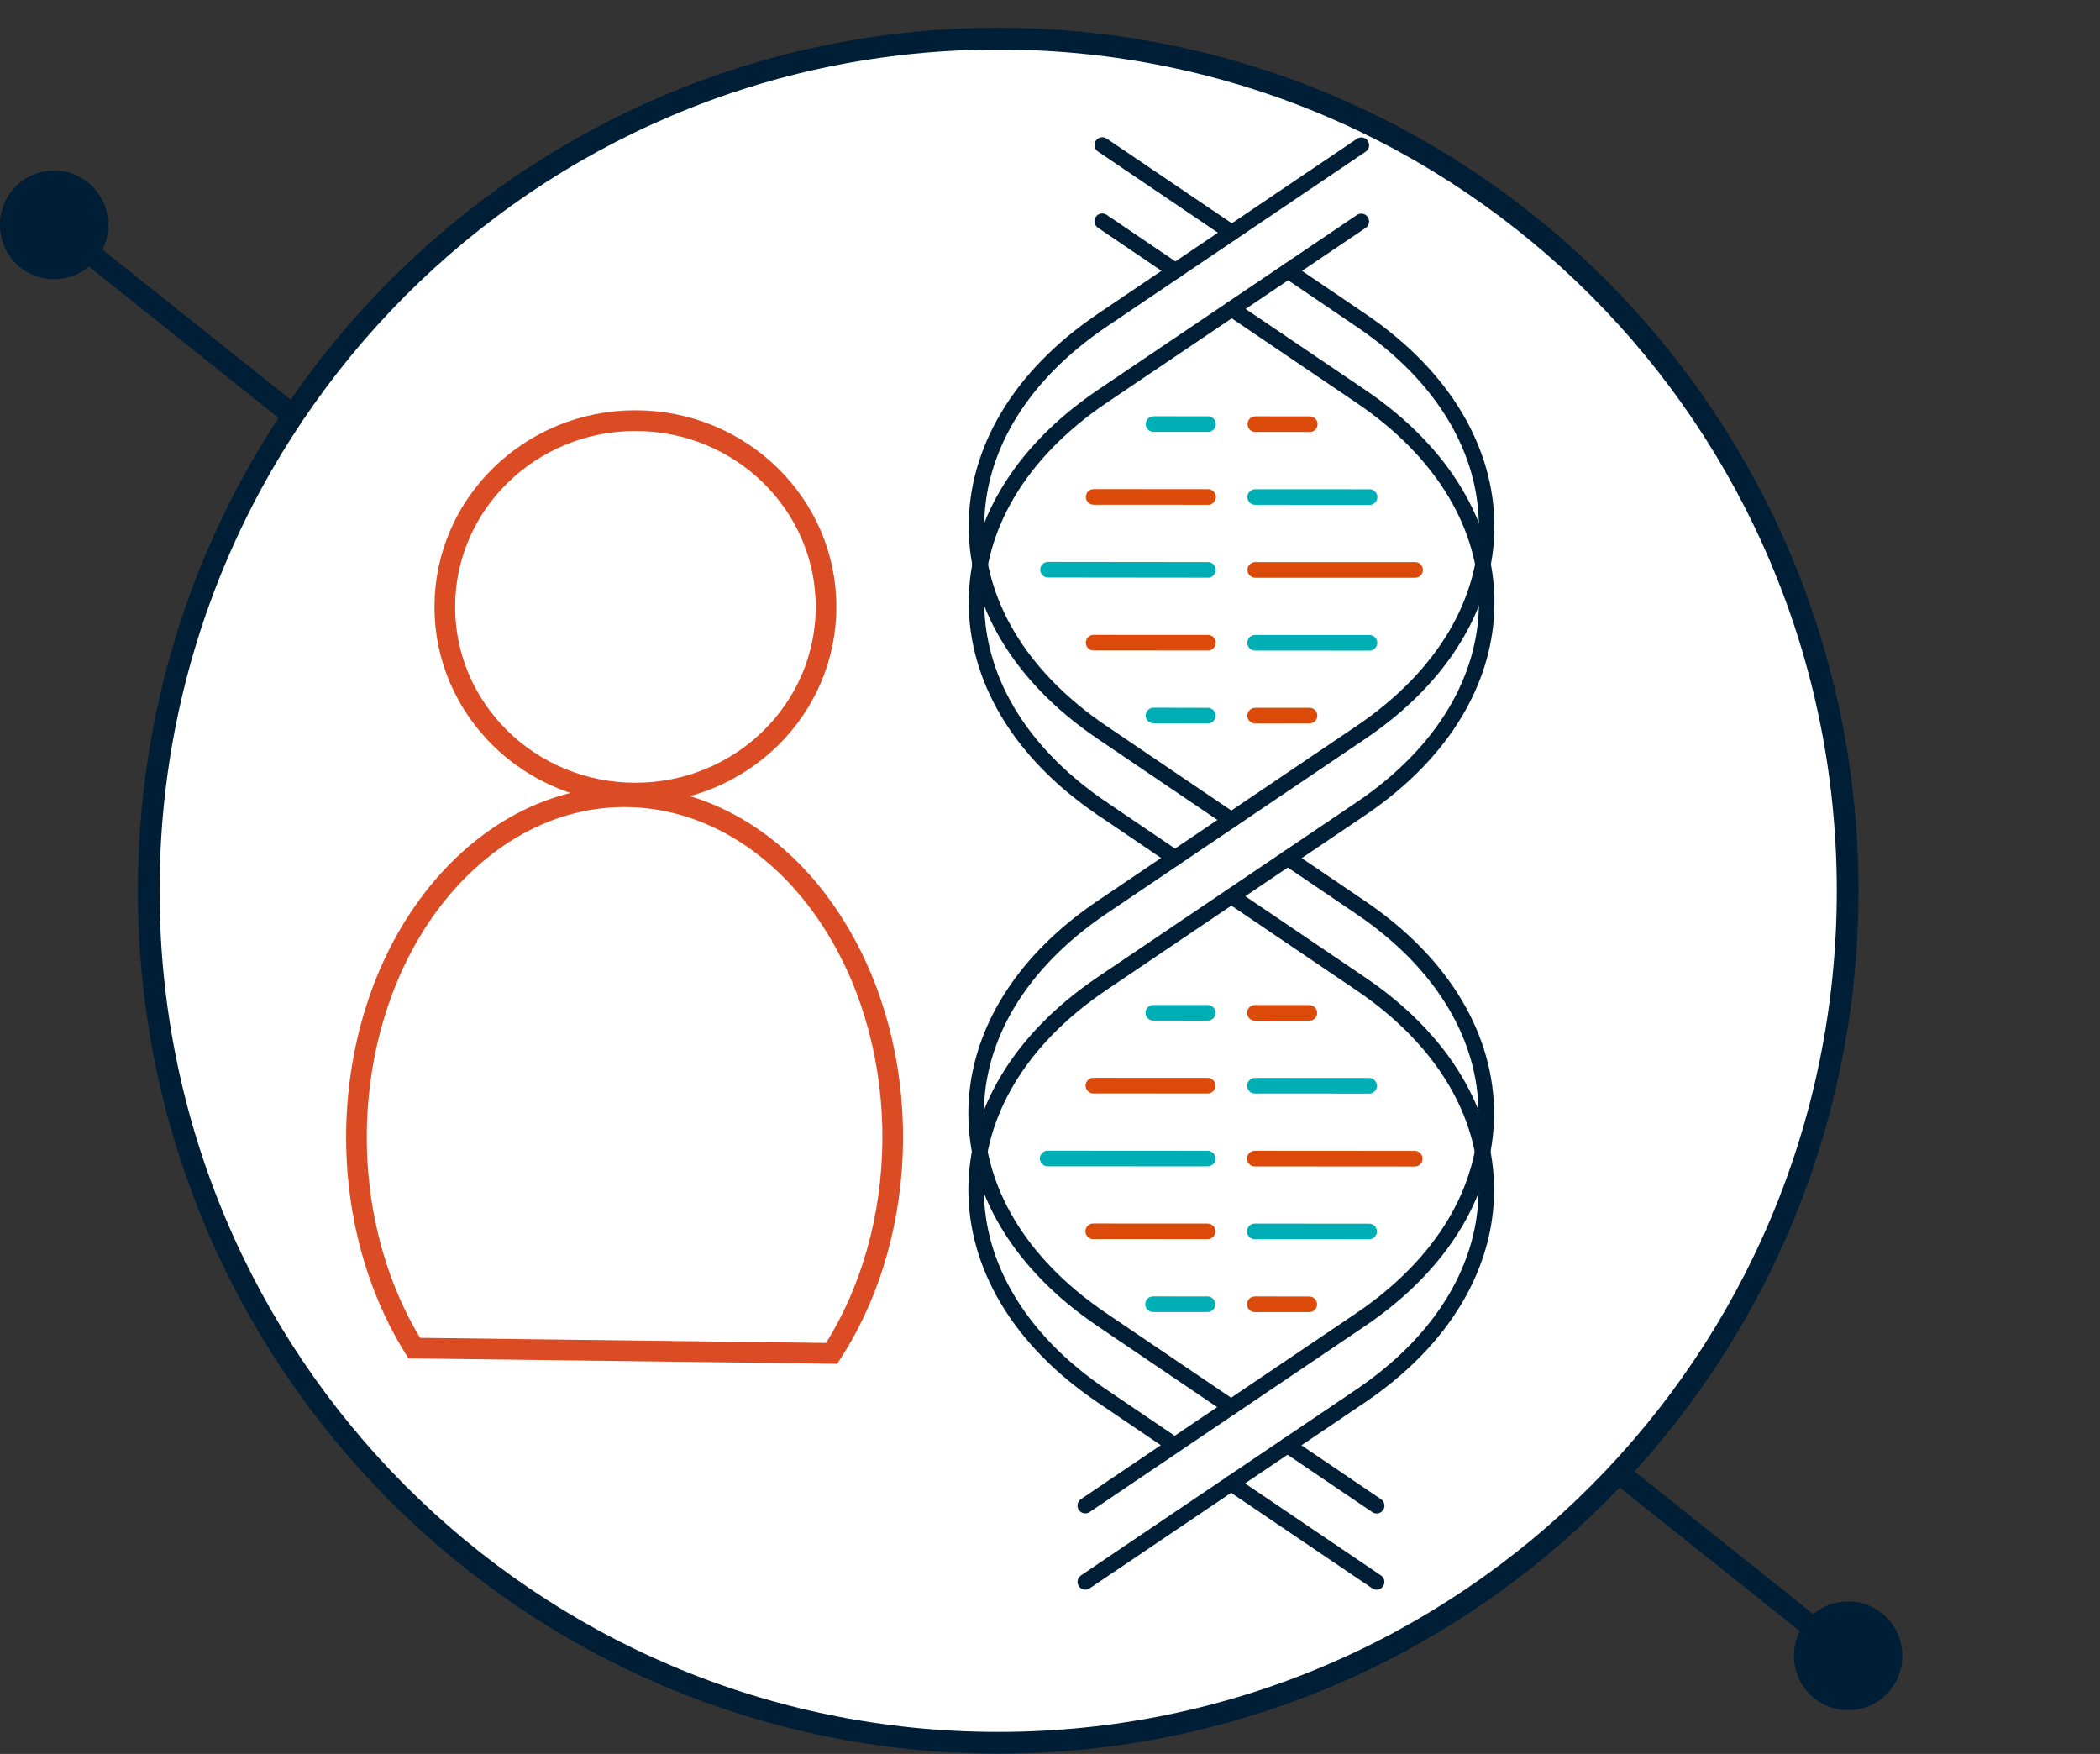 <svg xmlns="http://www.w3.org/2000/svg" xmlns:xlink="http://www.w3.org/1999/xlink" width="182" height="152" xml:space="preserve"><rect width="100%" height="100%" fill="#333333" stroke="none"/><defs><clipPath id="clip0"><rect x="680" y="3121" width="182" height="152"></rect></clipPath><clipPath id="clip1"><path d="M711.467 3196.51 786.762 3121.08 861.966 3196.6 786.671 3272.04Z" fill-rule="evenodd" clip-rule="evenodd"></path></clipPath><clipPath id="clip2"><path d="M711.467 3196.51 786.762 3121.08 861.966 3196.6 786.671 3272.04Z" fill-rule="evenodd" clip-rule="evenodd"></path></clipPath><clipPath id="clip3"><path d="M711.467 3196.51 786.762 3121.08 861.966 3196.6 786.671 3272.04Z" fill-rule="evenodd" clip-rule="evenodd"></path></clipPath></defs><g clip-path="url(#clip0)" transform="translate(-680 -3121)"><path d="M592.202 370.372 747.689 494.005 746.519 495.477 591.032 371.844ZM588.693 374.786C586.662 373.171 586.324 370.215 587.939 368.184 589.554 366.153 592.511 365.815 594.542 367.43 596.573 369.045 596.91 372.002 595.295 374.033 593.68 376.064 590.724 376.401 588.693 374.786ZM750.028 491.063C752.059 492.678 752.397 495.634 750.782 497.665 749.167 499.697 746.21 500.034 744.179 498.419 742.148 496.804 741.811 493.848 743.426 491.816 745.041 489.785 747.997 489.448 750.028 491.063Z" fill="#001F36" transform="matrix(1 0 0 1.003 93.07 2768.27)"></path><path d="M599.819 428.637C599.819 387.978 632.78 355.017 673.439 355.017 714.099 355.017 747.059 387.978 747.059 428.637 747.059 469.297 714.099 502.258 673.439 502.258 632.78 502.258 599.819 469.297 599.819 428.637Z" stroke="#001F36" stroke-width="1.88" stroke-miterlimit="8" fill="#FFFFFF" fill-rule="evenodd" transform="matrix(1 0 0 1.003 93.07 2768.27)"></path><path d="M625.479 404.11C625.479 395.224 632.875 388.019 641.999 388.019 651.123 388.019 658.52 395.224 658.52 404.11 658.52 412.997 651.123 420.201 641.999 420.201 632.875 420.201 625.479 412.997 625.479 404.11Z" stroke="#DB4C25" stroke-width="1.79" stroke-miterlimit="8" fill="none" fill-rule="evenodd" transform="matrix(1 0 0 1.003 93.07 2768.27)"></path><path d="M622.829 468.156C614.872 455.412 616.585 436.918 626.655 426.848 636.724 416.778 651.338 418.946 659.295 431.69 666.075 442.549 665.955 457.921 659.006 468.609Z" stroke="#DB4C25" stroke-width="1.79" stroke-miterlimit="8" fill="none" fill-rule="evenodd" transform="matrix(1 0 0 1.003 93.07 2768.27)"></path><g clip-path="url(#clip1)"><g clip-path="url(#clip2)"><g clip-path="url(#clip3)"><path d="M698.511 476.549 706.24 481.77" stroke="#001F36" stroke-width="1.348" stroke-linecap="round" stroke-linejoin="round" fill="none" transform="matrix(1 0 0 1.003 93.07 2768.27)"></path><path d="M698.563 375.075 704.893 379.355C719.404 389.161 719.394 405.171 704.872 414.96L682.424 430.075C667.902 439.862 667.892 455.872 682.402 465.679L693.622 473.255" stroke="#001F36" stroke-width="1.348" stroke-linecap="round" stroke-linejoin="round" fill="none" transform="matrix(1 0 0 1.003 93.07 2768.27)"></path><path d="M682.464 364.209 693.686 371.782" stroke="#001F36" stroke-width="1.348" stroke-linecap="round" stroke-linejoin="round" fill="none" transform="matrix(1 0 0 1.003 93.07 2768.27)"></path><path d="M698.535 425.814 704.866 430.095C719.376 439.899 719.366 455.91 704.844 465.699L680.989 481.763" stroke="#001F36" stroke-width="1.348" stroke-linecap="round" stroke-linejoin="round" fill="none" transform="matrix(1 0 0 1.003 93.07 2768.27)"></path><path d="M693.685 371.785 682.455 379.347C667.933 389.135 667.923 405.145 682.434 414.951L693.654 422.527" stroke="#001F36" stroke-width="1.348" stroke-linecap="round" stroke-linejoin="round" fill="none" transform="matrix(1 0 0 1.003 93.07 2768.27)"></path><path d="M704.912 364.223 693.683 371.785" stroke="#001F36" stroke-width="1.348" stroke-linecap="round" stroke-linejoin="round" fill="none" transform="matrix(1 0 0 1.003 93.07 2768.27)"></path><path d="M693.618 479.839 706.237 488.356" stroke="#001F36" stroke-width="1.348" stroke-linecap="round" stroke-linejoin="round" fill="none" transform="matrix(1 0 0 1.003 93.07 2768.27)"></path><path d="M693.679 378.37 704.901 385.944C719.409 395.751 719.401 411.762 704.876 421.551L682.427 436.667C667.905 446.454 667.895 462.465 682.406 472.27L688.493 476.38" stroke="#001F36" stroke-width="1.348" stroke-linecap="round" stroke-linejoin="round" fill="none" transform="matrix(1 0 0 1.003 93.07 2768.27)"></path><path d="M682.46 370.793 688.793 375.075" stroke="#001F36" stroke-width="1.348" stroke-linecap="round" stroke-linejoin="round" fill="none" transform="matrix(1 0 0 1.003 93.07 2768.27)"></path><path d="M693.649 429.111 704.869 436.687C719.378 446.491 719.369 462.504 704.847 472.292L680.991 488.354" stroke="#001F36" stroke-width="1.348" stroke-linecap="round" stroke-linejoin="round" fill="none" transform="matrix(1 0 0 1.003 93.07 2768.27)"></path><path d="M682.437 421.528 688.768 425.81" stroke="#001F36" stroke-width="1.348" stroke-linecap="round" stroke-linejoin="round" fill="none" transform="matrix(1 0 0 1.003 93.07 2768.27)"></path><path d="M704.909 370.809 682.457 385.924C667.936 395.713 667.926 411.724 682.44 421.532" stroke="#001F36" stroke-width="1.348" stroke-linecap="round" stroke-linejoin="round" fill="none" transform="matrix(1 0 0 1.003 93.07 2768.27)"></path><path d="M695.716 400.916 709.574 400.917" stroke="#DB4A08" stroke-width="1.348" stroke-linecap="round" stroke-linejoin="round" fill="none" transform="matrix(1 0 0 1.003 93.07 2768.27)"></path><path d="M695.712 394.619 705.627 394.624" stroke="#00AFB5" stroke-width="1.348" stroke-linecap="round" stroke-linejoin="round" fill="none" transform="matrix(1 0 0 1.003 93.07 2768.27)"></path><path d="M695.723 388.322 700.444 388.326" stroke="#DB4A08" stroke-width="1.348" stroke-linecap="round" stroke-linejoin="round" fill="none" transform="matrix(1 0 0 1.003 93.07 2768.27)"></path><path d="M705.619 407.218 695.705 407.212" stroke="#00AFB5" stroke-width="1.348" stroke-linecap="round" stroke-linejoin="round" fill="none" transform="matrix(1 0 0 1.003 93.07 2768.27)"></path><path d="M700.421 413.504 695.708 413.509" stroke="#DB4A08" stroke-width="1.348" stroke-linecap="round" stroke-linejoin="round" fill="none" transform="matrix(1 0 0 1.003 93.07 2768.27)"></path><path d="M677.758 400.898 691.616 400.913" stroke="#00AFB5" stroke-width="1.348" stroke-linecap="round" stroke-linejoin="round" fill="none" transform="matrix(1 0 0 1.003 93.07 2768.27)"></path><path d="M681.713 394.611 691.627 394.617" stroke="#DB4A08" stroke-width="1.348" stroke-linecap="round" stroke-linejoin="round" fill="none" transform="matrix(1 0 0 1.003 93.07 2768.27)"></path><path d="M686.904 388.317 691.625 388.32" stroke="#00AFB5" stroke-width="1.348" stroke-linecap="round" stroke-linejoin="round" fill="none" transform="matrix(1 0 0 1.003 93.07 2768.27)"></path><path d="M691.62 407.209 681.706 407.203" stroke="#DB4A08" stroke-width="1.348" stroke-linecap="round" stroke-linejoin="round" fill="none" transform="matrix(1 0 0 1.003 93.07 2768.27)"></path><path d="M691.609 413.506 686.896 413.496" stroke="#00AFB5" stroke-width="1.348" stroke-linecap="round" stroke-linejoin="round" fill="none" transform="matrix(1 0 0 1.003 93.07 2768.27)"></path><path d="M695.677 451.783 709.543 451.792" stroke="#DB4A08" stroke-width="1.348" stroke-linecap="round" stroke-linejoin="round" fill="none" transform="matrix(1 0 0 1.003 93.07 2768.27)"></path><path d="M695.689 445.487 705.589 445.493" stroke="#00AFB5" stroke-width="1.348" stroke-linecap="round" stroke-linejoin="round" fill="none" transform="matrix(1 0 0 1.003 93.07 2768.27)"></path><path d="M695.685 439.19 700.406 439.193" stroke="#DB4A08" stroke-width="1.348" stroke-linecap="round" stroke-linejoin="round" fill="none" transform="matrix(1 0 0 1.003 93.07 2768.27)"></path><path d="M705.588 458.078 695.674 458.072" stroke="#00AFB5" stroke-width="1.348" stroke-linecap="round" stroke-linejoin="round" fill="none" transform="matrix(1 0 0 1.003 93.07 2768.27)"></path><path d="M700.398 464.371 695.677 464.369" stroke="#DB4A08" stroke-width="1.348" stroke-linecap="round" stroke-linejoin="round" fill="none" transform="matrix(1 0 0 1.003 93.07 2768.27)"></path><path d="M677.728 451.772 691.594 451.781" stroke="#00AFB5" stroke-width="1.348" stroke-linecap="round" stroke-linejoin="round" fill="none" transform="matrix(1 0 0 1.003 93.07 2768.27)"></path><path d="M681.689 445.478 691.59 445.484" stroke="#DB4A08" stroke-width="1.348" stroke-linecap="round" stroke-linejoin="round" fill="none" transform="matrix(1 0 0 1.003 93.07 2768.27)"></path><path d="M686.88 439.185 691.602 439.187" stroke="#00AFB5" stroke-width="1.348" stroke-linecap="round" stroke-linejoin="round" fill="none" transform="matrix(1 0 0 1.003 93.07 2768.27)"></path><path d="M691.589 458.069 681.675 458.064" stroke="#DB4A08" stroke-width="1.348" stroke-linecap="round" stroke-linejoin="round" fill="none" transform="matrix(1 0 0 1.003 93.07 2768.27)"></path><path d="M691.578 464.367 686.858 464.364" stroke="#00AFB5" stroke-width="1.348" stroke-linecap="round" stroke-linejoin="round" fill="none" transform="matrix(1 0 0 1.003 93.07 2768.27)"></path></g></g></g></g></svg>